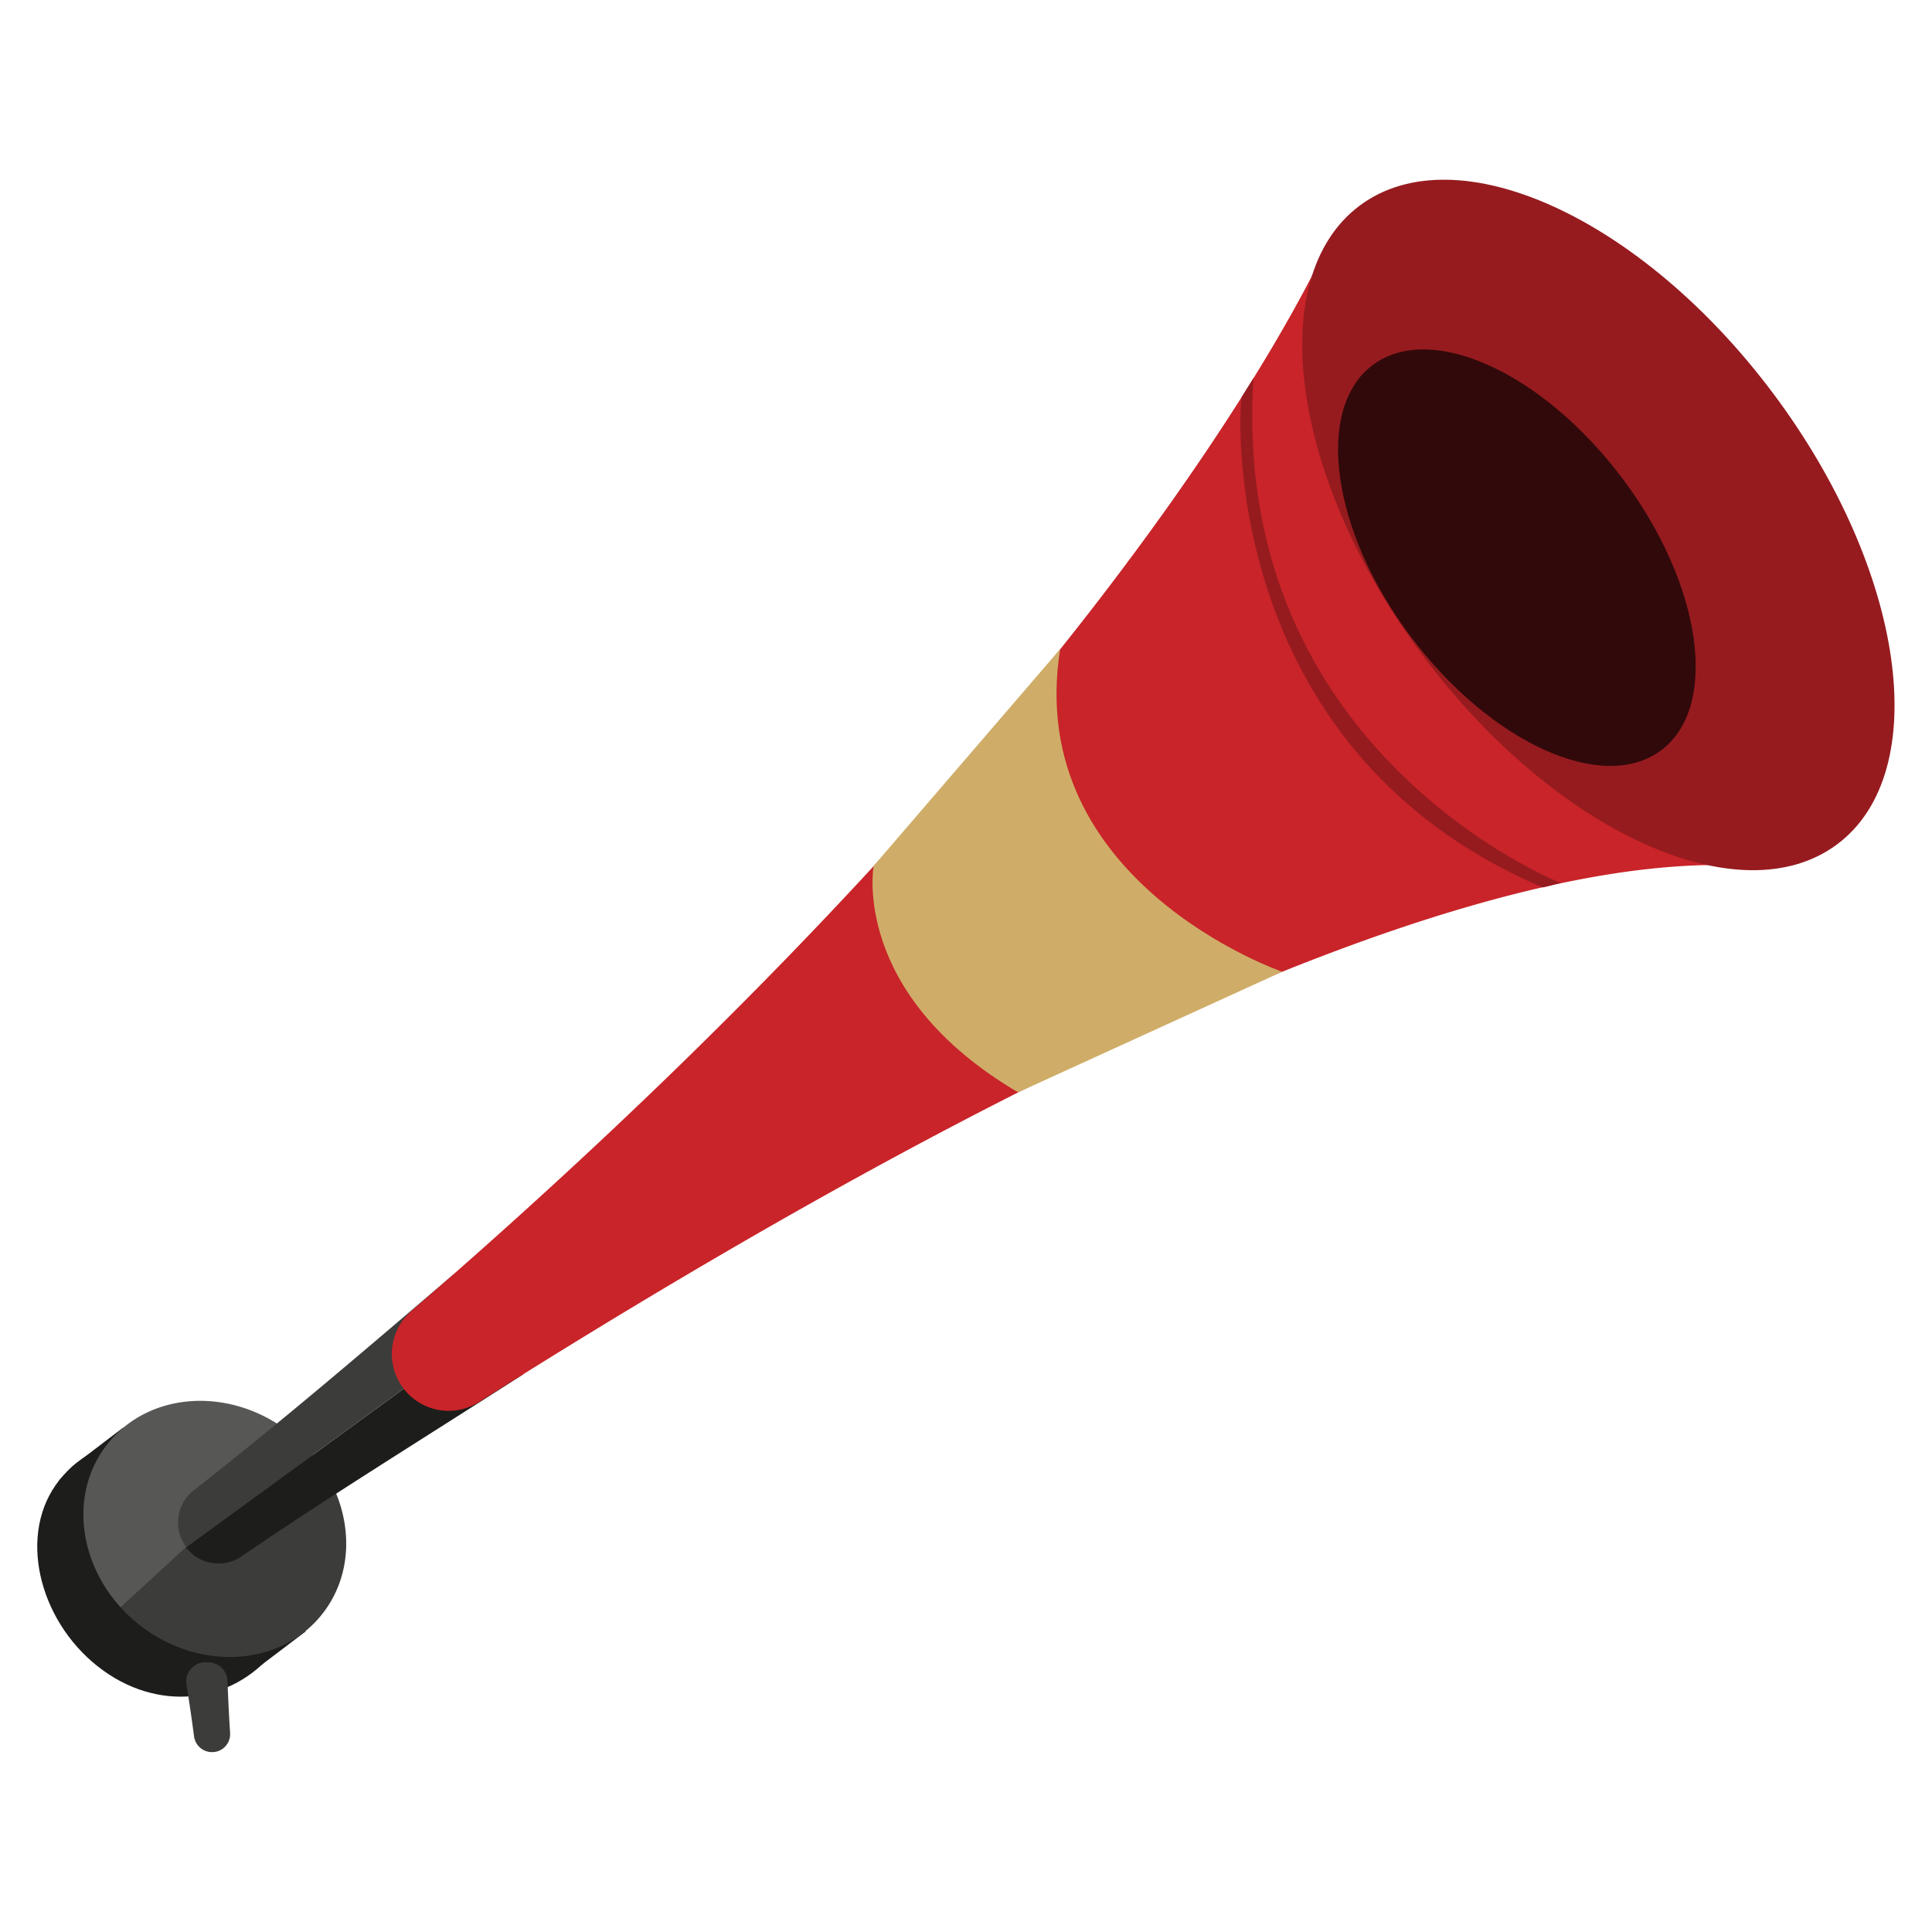 <svg xmlns="http://www.w3.org/2000/svg" viewBox="0 0 256 256"><defs><style>.cls-1{fill:#1d1d1b;}.cls-2{fill:#575756;}.cls-3{fill:#3c3c3b;}.cls-4{fill:#c82429;}.cls-5{fill:#cfad68;}.cls-6{fill:#961b1f;}.cls-7{fill:#32090a;}.cls-8{fill:none;}</style></defs><g id="Layer_1" data-name="Layer 1"><polygon class="cls-1" points="31.1 221.48 34.02 221.09 40.53 216.15 37.08 215.03 31.9 218.71 31.1 221.48"/><polygon class="cls-1" points="6.35 201.64 7.85 196.14 9.65 194.25 16.36 189.13 10.92 198.7 6.35 201.64"/><path class="cls-1" d="M32.15,194.78c7.87,6.25,9.75,17,4.2,24s-15.56,8.24-23.43,2S2.3,203.13,7.85,196.14,24.28,188.54,32.15,194.78Z"/><path class="cls-2" d="M38.54,189.93a17.67,17.67,0,0,1,1.5,1.32L24.69,205,16,213c-5.76-6.34-6.68-15.45-1.77-21.65C19.8,184.29,30.67,183.68,38.54,189.93Z"/><path class="cls-3" d="M40,191.25h0c6.58,6.35,7.86,16.11,2.68,22.64-5.54,7-16.41,7.6-24.29,1.35A19.78,19.78,0,0,1,16,213L24.69,205Z"/><path class="cls-1" d="M64.89,175.71l4.42,6.41C55.67,190.87,42.52,199,32,206.23a5.39,5.39,0,0,1-7.29-1.12.24.24,0,0,1-.06-.08Z"/><path class="cls-3" d="M60.15,168.82l4.74,6.89L24.69,205a5.4,5.4,0,0,1,1-7.54C37.92,187.89,49.5,177.9,60.15,168.82Z"/><path class="cls-3" d="M27.24,220.29a2.56,2.56,0,0,1,2.9,2.45c.1,2.44.21,4.76.35,6.89a2.39,2.39,0,0,1-2.08,2.52s0,0-.05,0a2.4,2.4,0,0,1-2.65-2.09q-.45-3.44-1-6.8a2.58,2.58,0,0,1,2.23-3l.27,0Z"/><path class="cls-4" d="M176.47,31.1l59,84c-41.28-5.41-116.13,35.33-172,70.68a7.52,7.52,0,0,1-10.22-2.1h0a7.54,7.54,0,0,1,1.3-10C152.5,89,176.47,31.1,176.47,31.1Z"/><path class="cls-5" d="M169.9,128.76S135.54,116.94,140.48,86l-24.72,28.74s-3.09,16.92,19.14,30Z"/><path class="cls-6" d="M180.16,27.25C193,17.66,217.54,28.83,235,52.19s21.26,50.09,8.44,59.68-37.38-1.58-54.86-24.94S167.34,36.84,180.16,27.25Z"/><path class="cls-7" d="M181.89,48.37c7.74-5.79,22.57,1,33.12,15.06s12.83,30.23,5.09,36-22.56-1-33.12-15S174.15,54.16,181.89,48.37Z"/><path class="cls-6" d="M206.79,117S162.89,99.71,166.1,50.1l-1.56,2.49c-.33.52-3.66,46.5,39.9,65Z"/><line class="cls-8" x1="57.43" y1="189.64" x2="59.23" y2="192.25"/><line class="cls-8" x1="47.64" y1="175.42" x2="49.46" y2="178.08"/><line class="cls-8" x1="75.94" y1="167.64" x2="64.89" y2="175.71"/></g></svg>